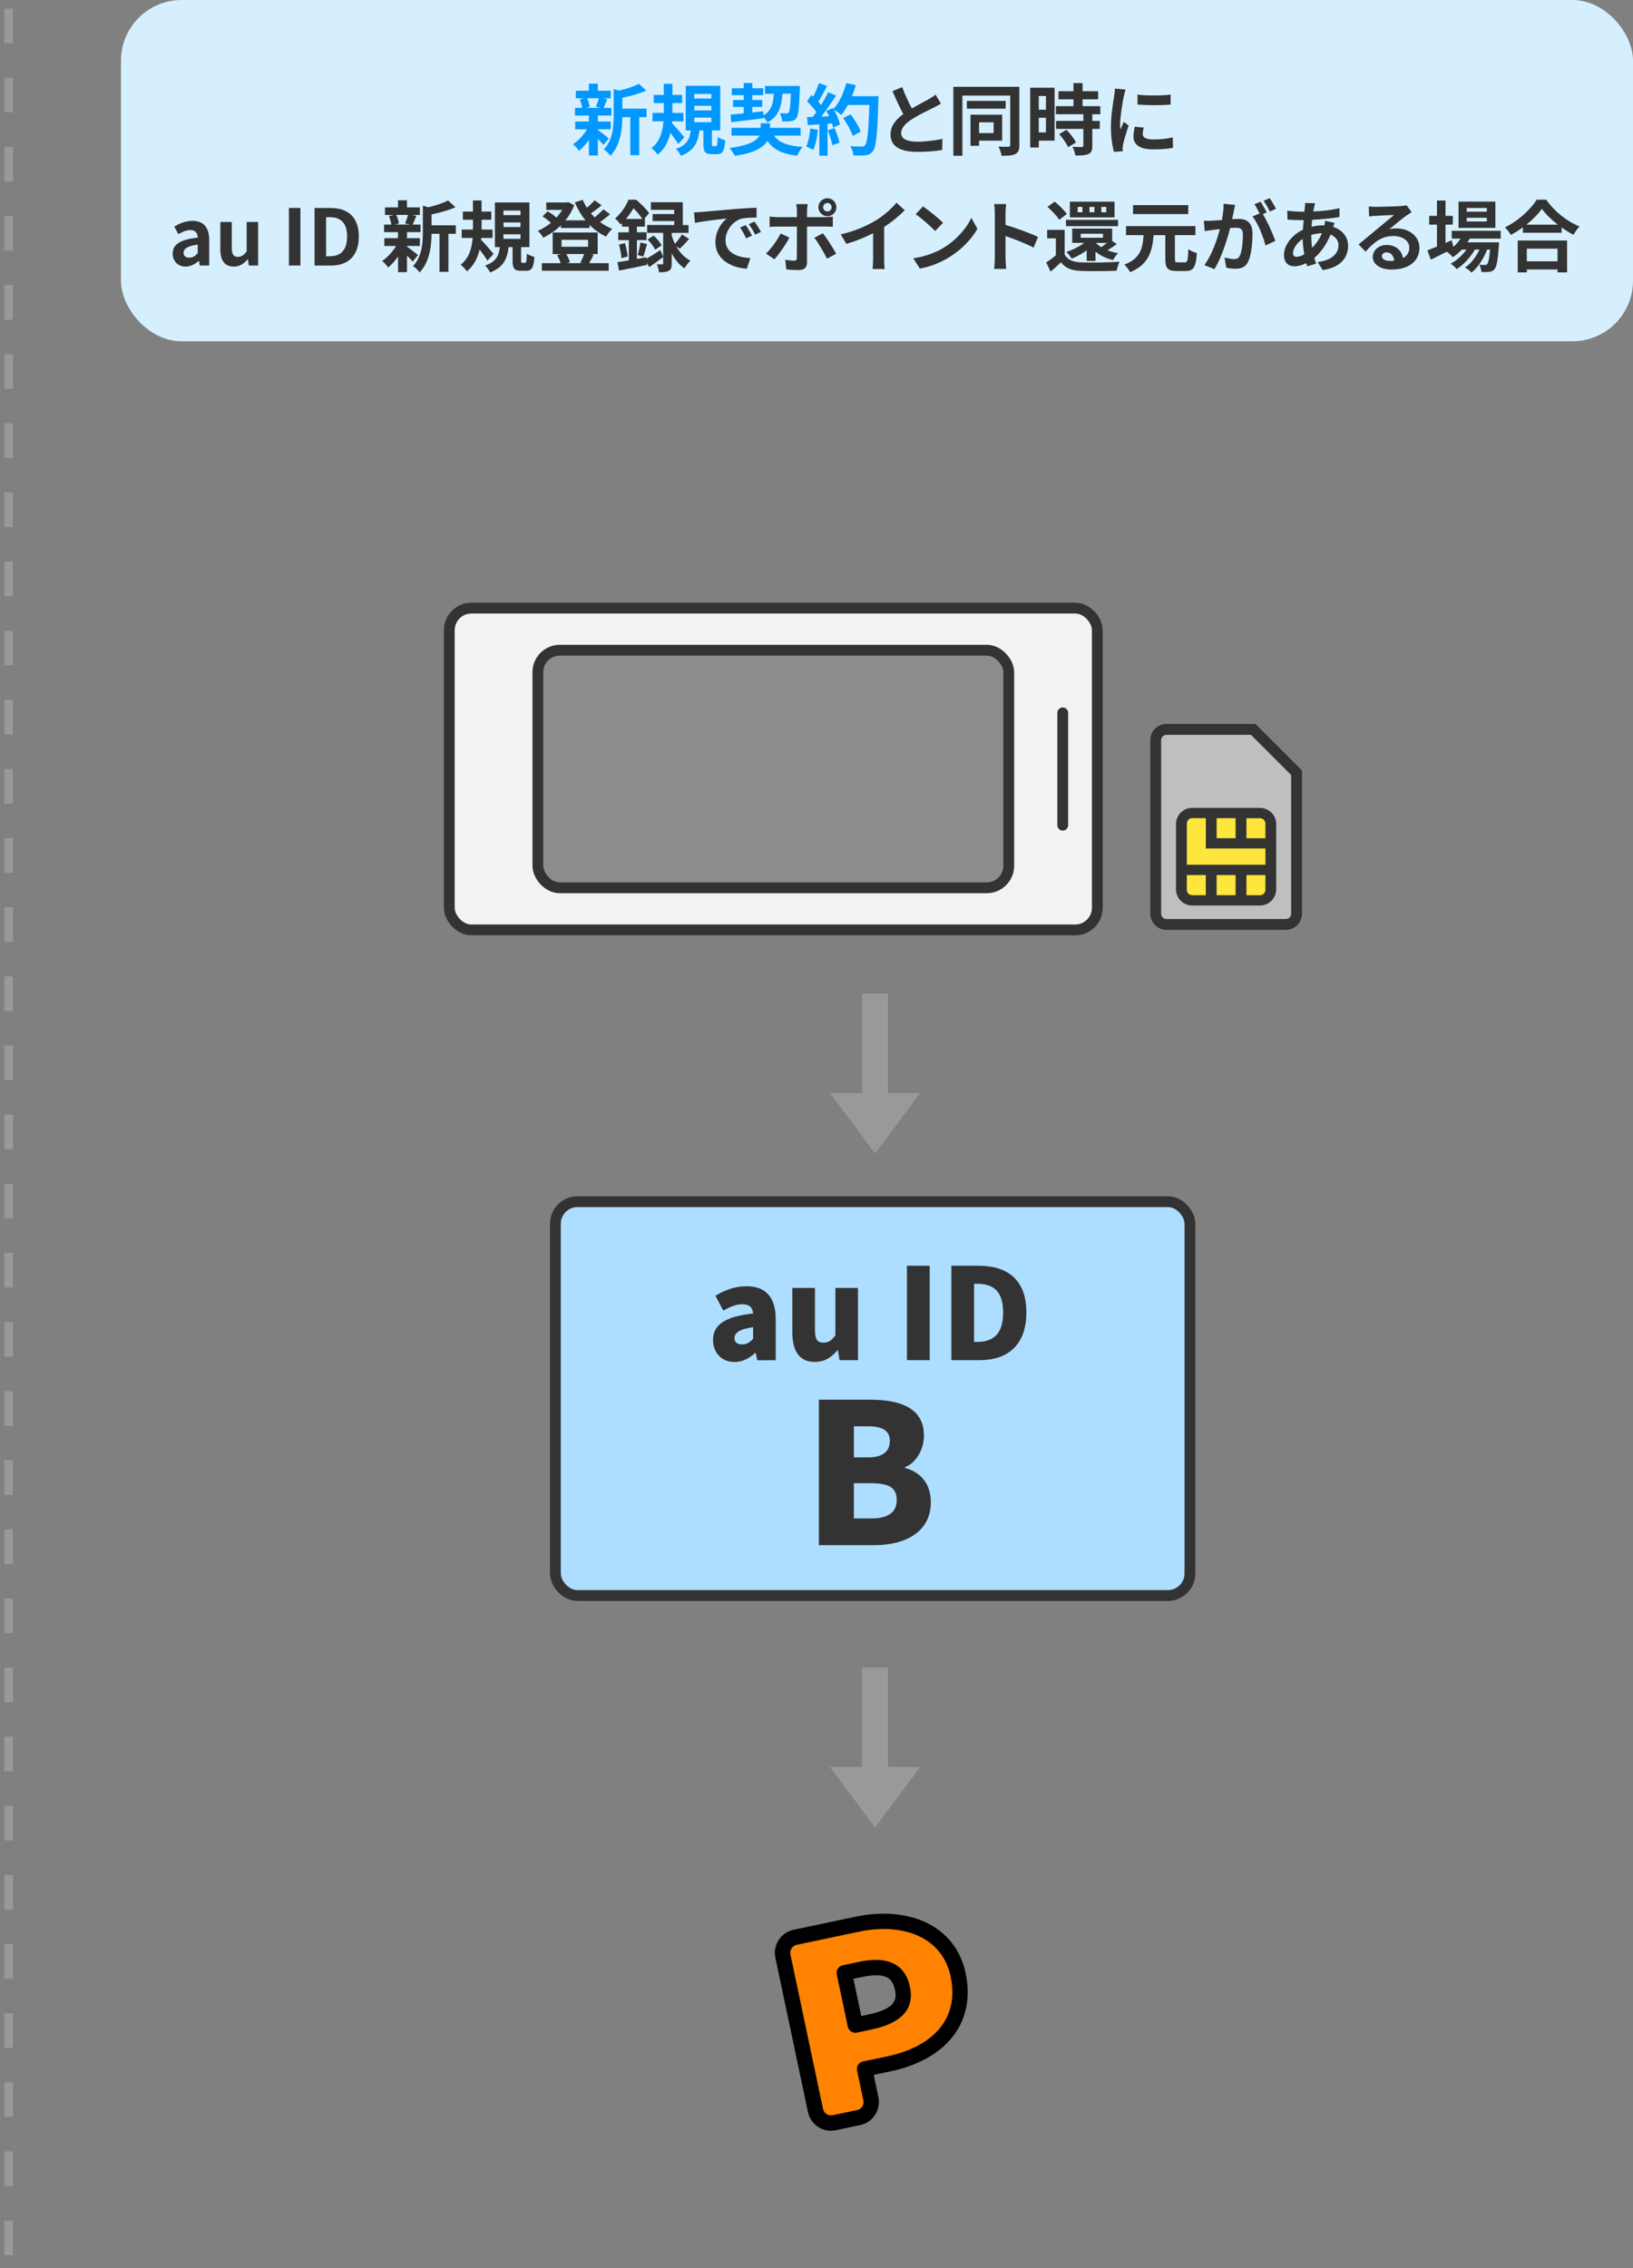 <?xml version="1.0" encoding="UTF-8"?><svg id="_レイヤー_2" xmlns="http://www.w3.org/2000/svg" xmlns:xlink="http://www.w3.org/1999/xlink" viewBox="0 0 378 525"><rect x="0" y="0" width="378" height="525" fill="#808080" stroke="none"/><defs><style>.cls-1,.cls-2,.cls-3,.cls-4{fill:none;}.cls-2{stroke:#999;stroke-dasharray:8 8;stroke-width:2px;}.cls-2,.cls-4{stroke-miterlimit:10;}.cls-3{stroke-linecap:round;stroke-linejoin:round;}.cls-3,.cls-4{stroke:#333;stroke-width:2.5px;}.cls-5{fill:#addeff;}.cls-6{fill:#ffe63c;}.cls-7{fill:#ff8300;}.cls-8{fill:#0098ff;}.cls-9{fill:#f2f2f2;}.cls-10{fill:#8c8c8c;}.cls-11{fill:#333;}.cls-12{fill:#d5efff;}.cls-13{clip-path:url(#clippath);}.cls-14{fill:#bfbfbf;}.cls-15{fill:#999;}</style><clipPath id="clippath"><rect class="cls-1" width="378" height="525"/></clipPath></defs><g id="_レイヤー1"><g class="cls-13"><rect class="cls-12" x="28" width="350" height="79" rx="14.04" ry="14.04"/><line class="cls-2" x1="2" y1="2" x2="2" y2="525"/><path class="cls-8" d="M138.38,30.07c.65.45,2.14,1.64,2.56,1.96l-1.24,1.53c-.29-.36-.79-.9-1.31-1.4v3.83h-2.07v-3.62c-.7,1.01-1.51,1.91-2.29,2.54-.32-.47-.94-1.17-1.39-1.51,1.17-.77,2.41-2.12,3.24-3.47h-2.74v-1.8h3.17v-1.39h-3.22v-1.76h1.66c-.07-.59-.29-1.39-.54-1.98l1.1-.25h-2.02v-1.75h3.02v-1.64h2.07v1.64h2.99v1.75h-1.85l1.04.2c-.32.77-.61,1.49-.86,2.03h1.82v1.76h-3.13v1.39h2.97v1.8h-2.97v.14ZM135.89,22.74c.31.61.54,1.44.61,1.98l-.9.25h3.53l-1.19-.25c.23-.54.52-1.37.67-1.98h-2.72ZM149.68,27.12h-1.71v8.8h-2.07v-8.8h-1.84c-.02,2.68-.4,6.48-2.77,8.95-.27-.47-1.04-1.21-1.53-1.46,2.07-2.2,2.29-5.26,2.29-7.74v-6.25l1.26.36c1.71-.41,3.47-.99,4.57-1.58l1.71,1.57c-1.58.7-3.64,1.26-5.53,1.66v2.52h5.62v1.98Z"/><path class="cls-8" d="M156.99,33.33c-.4-.68-1.12-1.69-1.8-2.59-.45,1.93-1.31,3.75-2.94,5.06-.31-.45-.97-1.17-1.46-1.53,1.98-1.46,2.61-3.92,2.79-6.19h-2.54v-1.95h2.61v-2.27h-2.34v-1.89h2.34v-2.57h2v2.57h2.25v1.89h-2.25v2.27h2.54v1.95h-2.61l-.04.43c.76.77,2.48,2.75,2.88,3.26l-1.44,1.57ZM165.72,33.82c.29,0,.36-.23.4-2.12.4.31,1.22.63,1.76.77-.18,2.56-.67,3.21-1.94,3.21h-1.19c-1.58,0-1.93-.59-1.93-2.36v-3.13h-.92c-.31,2.65-1.12,4.66-4.29,5.87-.22-.5-.76-1.24-1.15-1.6,2.63-.88,3.19-2.36,3.42-4.27h-1.15v-10.33h7.99v10.33h-1.93v3.1c0,.49.04.54.31.54h.61ZM160.72,22.8h3.94v-1.06h-3.94v1.06ZM160.72,25.55h3.94v-1.06h-3.94v1.06ZM160.72,28.29h3.94v-1.06h-3.94v1.06Z"/><path class="cls-8" d="M179.17,31.39c1.19,1.66,3.28,2.41,6.63,2.61-.47.5-1.01,1.42-1.3,2.05-3.42-.42-5.49-1.42-6.86-3.44-.88,1.48-2.95,2.81-7.54,3.46-.27-.52-.81-1.31-1.22-1.8,4.61-.63,6.34-1.75,6.93-2.88h-6.48v-1.8h6.75v-1.06h2.16v1.06h7.08v1.8h-6.14ZM169.1,26.54c.86-.07,1.91-.18,3.06-.29v-1.5h-2.47v-1.6h2.47v-1.12h-2.77v-1.6h2.77v-1.22h1.98v1.22h2.52v1.6h-2.52v1.12h2.29v1.6h-2.29v1.28c.85-.09,1.71-.18,2.56-.27l.02.95c1.84-1.08,2.27-2.74,2.41-5.01h-2.05v-1.8h8.08s0,.58-.02.81c-.16,4.32-.34,6.05-.81,6.64-.36.47-.74.63-1.26.7-.45.07-1.21.07-2,.07-.02-.59-.25-1.42-.56-1.91.65.05,1.22.05,1.49.05.25,0,.4-.04.56-.22.25-.31.4-1.46.52-4.36h-1.96c-.22,3.04-.88,5.28-3.49,6.68-.16-.36-.54-.86-.9-1.24v.25c-2.65.34-5.44.67-7.47.9l-.16-1.76Z"/><path class="cls-8" d="M189.33,30.05c-.18,1.69-.56,3.49-1.08,4.65-.38-.23-1.17-.61-1.64-.77.52-1.06.81-2.67.95-4.18l1.76.31ZM203.34,22.26s0,.72-.02.99c-.23,7.89-.49,10.73-1.24,11.69-.5.68-.97.88-1.73.99-.65.11-1.76.09-2.81.05-.04-.61-.32-1.55-.72-2.16,1.13.11,2.16.11,2.65.11.34,0,.54-.07.76-.31.54-.56.81-3.19,1.01-9.33h-4.97c-.49.88-.99,1.67-1.53,2.32-.36-.32-1.15-.86-1.69-1.19.63,1.13,1.21,2.47,1.4,3.37l-1.62.76c-.05-.29-.14-.61-.25-.97l-1.03.07v7.4h-1.89v-7.26l-2.67.18-.18-1.87,1.33-.05c.27-.34.56-.72.83-1.12-.52-.77-1.4-1.75-2.16-2.47l1.01-1.48.43.38c.5-.99,1.03-2.2,1.31-3.13l1.89.67c-.65,1.24-1.39,2.63-2.03,3.64.23.25.45.52.63.76.65-1.01,1.22-2.05,1.66-2.95l1.82.76c-1.01,1.58-2.27,3.42-3.44,4.88l1.82-.07c-.2-.43-.41-.86-.63-1.24l1.51-.67.13.22c1.33-1.42,2.39-3.73,2.97-6l2.2.47c-.23.88-.54,1.75-.88,2.57h6.14ZM193.17,29.64c.49,1.06.95,2.47,1.17,3.38l-1.69.59c-.14-.92-.61-2.38-1.06-3.47l1.58-.5ZM197.38,31.48c-.34-1.13-1.28-2.86-2.2-4.16l1.71-.86c.94,1.24,1.96,2.9,2.34,4.03l-1.85.99Z"/><path class="cls-11" d="M217.81,23.99c-.54.32-1.12.63-1.76.96-1.12.56-3.35,1.6-4.97,2.65-1.49.97-2.48,2-2.48,3.24s1.24,1.96,3.71,1.96c1.84,0,4.25-.29,5.83-.65l-.04,2.57c-1.51.25-3.4.43-5.73.43-3.55,0-6.23-.99-6.23-4.05,0-1.98,1.24-3.44,2.95-4.7-.83-1.53-1.69-3.42-2.5-5.31l2.25-.92c.68,1.85,1.51,3.56,2.23,4.93,1.46-.85,3.01-1.64,3.85-2.11.67-.4,1.19-.7,1.64-1.08l1.24,2.07Z"/><path class="cls-11" d="M235.96,33.57c0,1.12-.23,1.73-.92,2.07-.68.36-1.69.42-3.19.42-.09-.59-.41-1.57-.74-2.12.95.05,2,.05,2.3.04.31-.02.43-.13.43-.41v-11.45h-11.07v13.94h-2.09v-15.97h15.27v13.5ZM232.79,25.16h-8.98v-1.8h8.98v1.8ZM226.63,32.56v1.19h-1.98v-7.2h7.33v6.01h-5.35ZM226.63,28.31v2.49h3.37v-2.49h-3.37Z"/><path class="cls-11" d="M244.11,32.56h-3.66v1.58h-1.98v-13.83h5.64v12.24ZM240.45,22.22v3.17h1.66v-3.17h-1.66ZM242.11,30.65v-3.38h-1.66v3.38h1.66ZM252.84,26.44v1.55h1.73v1.85h-1.73v3.92c0,1.03-.2,1.57-.9,1.89-.7.31-1.67.36-3.01.36-.07-.59-.4-1.44-.68-2.02.86.04,1.87.04,2.14.04.29,0,.38-.07.38-.32v-3.87h-6.32v-1.85h6.32v-1.55h-6.36v-1.87h4.07v-1.58h-3.46v-1.87h3.46v-1.89h2.11v1.89h3.6v1.87h-3.6v1.58h4.1v1.87h-1.85ZM246.88,30.05c.83.88,1.8,2.07,2.18,2.95l-1.84,1.06c-.32-.83-1.24-2.11-2.05-3.02l1.71-.99Z"/><path class="cls-11" d="M260.56,20.73c-.14.36-.36,1.26-.43,1.58-.25,1.19-.86,4.75-.86,6.54,0,.34.02.77.07,1.15.25-.63.54-1.22.79-1.8l1.12.86c-.5,1.49-1.1,3.42-1.28,4.38-.05.25-.11.65-.11.83.02.2.02.49.04.74l-2.05.14c-.36-1.24-.7-3.42-.7-5.83,0-2.68.54-5.69.74-7.06.07-.5.18-1.19.18-1.75l2.5.22ZM264.74,29.53c-.14.58-.22,1.01-.22,1.49,0,.79.68,1.26,2.48,1.26,1.6,0,2.92-.14,4.47-.47l.05,2.41c-1.15.22-2.59.36-4.61.36-3.08,0-4.54-1.12-4.54-2.93,0-.74.13-1.5.31-2.32l2.05.2ZM270.97,21.9v2.3c-2.2.2-5.42.2-7.65,0l-.02-2.3c2.2.31,5.74.23,7.67,0Z"/><path class="cls-11" d="M39.97,58.73c0-2.16,1.75-3.29,5.8-3.73-.04-.99-.47-1.75-1.71-1.75-.94,0-1.84.41-2.77.95l-.95-1.75c1.19-.74,2.63-1.33,4.21-1.33,2.56,0,3.87,1.53,3.87,4.45v5.89h-2.16l-.2-1.08h-.05c-.88.76-1.89,1.33-3.04,1.33-1.8,0-2.99-1.28-2.99-2.99ZM45.77,58.66v-2.04c-2.45.32-3.28.99-3.28,1.89,0,.79.56,1.13,1.33,1.13s1.31-.36,1.94-.99Z"/><path class="cls-11" d="M51,57.68v-6.3h2.65v5.96c0,1.57.43,2.11,1.4,2.11.83,0,1.37-.36,2.05-1.26v-6.81h2.65v10.08h-2.16l-.2-1.44h-.07c-.86,1.03-1.84,1.69-3.22,1.69-2.16,0-3.1-1.51-3.1-4.03Z"/><path class="cls-11" d="M66.88,48.14h2.66v13.32h-2.66v-13.32Z"/><path class="cls-11" d="M72.82,48.14h3.65c4.07,0,6.59,2.11,6.59,6.61s-2.52,6.72-6.45,6.72h-3.8v-13.32ZM76.31,59.32c2.48,0,4.03-1.33,4.03-4.57s-1.55-4.48-4.03-4.48h-.83v9.06h.83Z"/><path class="cls-11" d="M94.2,57.07c.65.45,2.14,1.64,2.56,1.96l-1.24,1.53c-.29-.36-.79-.9-1.31-1.4v3.83h-2.07v-3.62c-.7,1.01-1.51,1.91-2.29,2.54-.32-.47-.94-1.17-1.39-1.51,1.17-.77,2.41-2.12,3.24-3.47h-2.74v-1.8h3.17v-1.39h-3.22v-1.76h1.66c-.07-.59-.29-1.39-.54-1.98l1.1-.25h-2.02v-1.75h3.02v-1.64h2.07v1.64h2.99v1.75h-1.85l1.04.2c-.32.77-.61,1.49-.86,2.03h1.82v1.76h-3.13v1.39h2.97v1.8h-2.97v.14ZM91.72,49.74c.31.61.54,1.44.61,1.98l-.9.25h3.53l-1.19-.25c.23-.54.52-1.37.67-1.98h-2.72ZM105.51,54.12h-1.71v8.8h-2.07v-8.8h-1.84c-.02,2.68-.4,6.48-2.77,8.95-.27-.47-1.04-1.21-1.53-1.46,2.07-2.2,2.29-5.26,2.29-7.74v-6.25l1.26.36c1.71-.41,3.47-.99,4.57-1.58l1.71,1.57c-1.58.7-3.64,1.26-5.53,1.66v2.52h5.62v1.98Z"/><path class="cls-11" d="M112.82,60.33c-.4-.68-1.12-1.69-1.8-2.59-.45,1.93-1.31,3.75-2.94,5.06-.31-.45-.97-1.17-1.46-1.53,1.98-1.46,2.61-3.92,2.79-6.19h-2.54v-1.95h2.61v-2.27h-2.34v-1.89h2.34v-2.57h2v2.57h2.25v1.89h-2.25v2.27h2.54v1.95h-2.61l-.04.43c.76.77,2.48,2.75,2.88,3.26l-1.44,1.57ZM121.55,60.82c.29,0,.36-.23.4-2.12.4.31,1.22.63,1.76.77-.18,2.56-.67,3.21-1.94,3.21h-1.19c-1.58,0-1.93-.59-1.93-2.36v-3.13h-.92c-.31,2.65-1.12,4.66-4.29,5.87-.22-.5-.76-1.24-1.15-1.6,2.63-.88,3.19-2.36,3.42-4.27h-1.15v-10.33h7.99v10.33h-1.93v3.1c0,.49.04.54.31.54h.61ZM116.54,49.8h3.94v-1.06h-3.94v1.06ZM116.54,52.55h3.94v-1.06h-3.94v1.06ZM116.54,55.29h3.94v-1.06h-3.94v1.06Z"/><path class="cls-11" d="M141.22,49.58c-.72.63-1.55,1.3-2.32,1.82.86.65,1.82,1.19,2.83,1.58-.49.4-1.1,1.22-1.42,1.78-1.44-.65-2.74-1.58-3.85-2.72v.74h-6.63v-.61c-1.22,1.19-2.63,2.14-4.07,2.84-.29-.47-.85-1.21-1.28-1.57,1.04-.43,2.09-1.08,3.04-1.85-.5-.5-1.28-1.1-1.93-1.51l1.17-1.17c.68.4,1.53.95,2.03,1.46.52-.56.97-1.17,1.35-1.78h-3.69v-1.73h4.72l.36-.09,1.39.72c-.49,1.31-1.19,2.48-2.03,3.51h4.63c-.99-1.22-1.82-2.63-2.47-4.16l1.84-.58c.27.63.58,1.24.95,1.82.67-.54,1.33-1.17,1.8-1.71l1.62,1.15c-.77.65-1.67,1.33-2.47,1.87.27.32.56.63.85.92.74-.58,1.51-1.28,2.02-1.85l1.57,1.12ZM137.42,58.95c-.38.74-.74,1.44-1.04,1.96h4.52v1.76h-15.48v-1.76h4.36c-.18-.59-.49-1.31-.83-1.87l.94-.23h-1.96v-4.99h10.42v4.99h-1.62l.7.14ZM129.99,57.11h6.14v-1.6h-6.14v1.6ZM131.07,58.8c.4.61.72,1.37.86,1.91l-.68.2h3.55l-.49-.11c.31-.54.68-1.35.94-2h-4.18Z"/><path class="cls-11" d="M149.61,59.92c.9-.52,2.09-1.28,3.26-2.05l.65,1.62c-1.06.81-2.21,1.64-3.24,2.34l-.59-1.03.05.52c-2.23.47-4.61.97-6.43,1.31l-.4-1.94c.76-.11,1.66-.25,2.65-.41v-4.7h-2.45v-1.8h2.45v-1.31h-1.58v-.81c-.11.11-.23.22-.34.32-.27-.41-.86-1.12-1.28-1.39,1.51-1.28,2.56-2.97,3.12-4.36h1.76c1.06.88,2.38,2.16,3.01,3.1l-1.13,1.35h.16v1.78h-1.85v1.31h2.23v1.8h-2.23v4.36l2.16-.38.04.36ZM144.66,56.26c.29.99.54,2.27.63,3.1l-1.44.4c-.04-.86-.29-2.16-.56-3.15l1.37-.34ZM148.69,50.68c-.5-.74-1.3-1.75-2.05-2.47-.45.77-1.03,1.62-1.75,2.47h3.8ZM147.61,59.04c.23-.79.52-2.07.63-2.92l1.55.38c-.32,1.01-.61,2.16-.88,2.9l-1.3-.36ZM156.52,57c.76,1.33,1.84,2.59,3.29,3.35-.43.38-1.06,1.21-1.37,1.76-1.28-.83-2.25-2.12-2.95-3.48v2.36c0,.9-.13,1.4-.68,1.69-.56.31-1.26.34-2.27.34-.05-.54-.27-1.3-.5-1.85.5.04,1.04.02,1.22.02.2,0,.25-.05.25-.23v-7.06h-3.71v-1.82h6.27v-.92h-5.01v-1.62h5.01v-.97h-5.4v-1.76h7.38v5.28h1.33v1.82h-3.89v.59c.18.61.41,1.28.74,1.93.56-.61,1.22-1.49,1.62-2.16l1.67,1.03c-.72.83-1.53,1.67-2.16,2.27l-.85-.56ZM151.3,54.53c.72.63,1.51,1.58,1.85,2.27l-1.49.99c-.31-.67-1.08-1.66-1.76-2.36l1.4-.9Z"/><path class="cls-11" d="M162.37,49.06c1.49-.13,4.45-.4,7.71-.68,1.84-.14,3.78-.25,5.04-.31l.02,2.3c-.95,0-2.48.02-3.44.23-2.16.58-3.76,2.88-3.76,4.99,0,2.94,2.74,4,5.76,4.14l-.83,2.47c-3.75-.23-7.27-2.25-7.27-6.12,0-2.57,1.42-4.59,2.63-5.49-1.55.16-5.29.56-7.36,1.01l-.23-2.45c.72-.02,1.4-.05,1.75-.09ZM174.07,54.55l-1.37.61c-.45-.99-.83-1.69-1.4-2.5l1.33-.56c.43.65,1.1,1.73,1.44,2.45ZM176.16,53.67l-1.35.65c-.49-.97-.9-1.64-1.48-2.43l1.31-.61c.45.63,1.13,1.69,1.51,2.4Z"/><path class="cls-11" d="M182.73,55c-.83,1.6-2.48,3.96-3.48,5.02l-1.94-1.33c1.21-1.15,2.65-3.13,3.38-4.65l2.03.95ZM186.8,52.45v8.37c0,1.04-.59,1.69-1.87,1.69-.97,0-2.02-.05-2.93-.16l-.22-2.23c.77.14,1.57.22,2,.22.47,0,.65-.18.67-.65.02-.67.02-6.37.02-7.22v-.02h-4.57c-.54,0-1.24.02-1.75.07v-2.4c.54.07,1.19.14,1.75.14h4.57v-1.44c0-.47-.09-1.26-.16-1.57h2.66c-.04.25-.16,1.12-.16,1.57v1.44h4.2c.5,0,1.3-.05,1.76-.13v2.36c-.56-.04-1.26-.05-1.75-.05h-4.21ZM190.47,53.99c.92,1.15,2.36,3.42,3.08,4.74l-2.12,1.15c-.77-1.55-2.05-3.73-2.92-4.83l1.96-1.06ZM189.44,47.96c0-1.15.94-2.07,2.09-2.07s2.07.92,2.07,2.07-.92,2.09-2.07,2.09-2.09-.94-2.09-2.09ZM190.54,47.96c0,.54.43.99.99.99s.97-.45.97-.99-.43-.97-.97-.97-.99.43-.99.97Z"/><path class="cls-11" d="M204.65,59.9c0,.79.04,1.91.16,2.36h-2.84c.07-.43.13-1.57.13-2.36v-5.91c-1.85.94-4.1,1.87-6.19,2.45l-1.3-2.2c3.15-.68,6.18-2.02,8.19-3.26,1.82-1.13,3.69-2.74,4.7-4.07l1.93,1.75c-1.37,1.37-2.99,2.72-4.77,3.87v7.36Z"/><path class="cls-11" d="M218.3,57.42c3.06-1.82,5.42-4.57,6.55-7l1.4,2.54c-1.37,2.43-3.76,4.92-6.66,6.66-1.82,1.1-4.14,2.11-6.68,2.54l-1.51-2.38c2.81-.4,5.15-1.31,6.9-2.36ZM218.3,51.58l-1.84,1.89c-.94-1.01-3.19-2.97-4.5-3.89l1.69-1.8c1.26.85,3.6,2.72,4.65,3.8Z"/><path class="cls-11" d="M239.25,57.32c-1.85-.97-4.56-2.02-6.5-2.68v5.1c0,.52.09,1.78.16,2.5h-2.81c.11-.7.18-1.78.18-2.5v-10.33c0-.65-.05-1.55-.18-2.18h2.81c-.07.63-.16,1.42-.16,2.18v2.65c2.41.7,5.87,1.98,7.53,2.79l-1.03,2.48Z"/><path class="cls-11" d="M246.45,58.95c.7,1.21,1.96,1.71,3.8,1.78,2.16.09,6.41.04,8.9-.16-.25.5-.56,1.49-.67,2.09-2.23.11-6.05.14-8.25.05-2.14-.09-3.58-.61-4.66-2-.72.7-1.46,1.39-2.38,2.16l-1.01-2.12c.7-.45,1.51-1.04,2.23-1.66v-3.92h-2.02v-1.96h4.05v5.74ZM245.17,50.88c-.5-.88-1.69-2.12-2.7-2.99l1.64-1.22c1.01.81,2.25,2,2.83,2.86l-1.76,1.35ZM246.75,50.88h12.05v1.48h-12.05v-1.48ZM251.54,60.4v-2.45c-1.08.79-2.3,1.44-3.47,1.93-.23-.41-.85-1.19-1.22-1.57,1.48-.49,2.97-1.21,4.09-2.09h-2.75v-3.31h9.25v2.86l1.08.74c-.74.5-1.49,1.01-2.18,1.42.76.29,1.6.52,2.48.67-.4.36-.92,1.1-1.17,1.6-1.58-.38-2.95-1.04-4.07-1.94v2.14h-2.03ZM257.99,50.32h-10.34v-3.64h10.34v3.64ZM250.55,47.89h-1.1v1.24h1.1v-1.24ZM250.16,55.04h5.15v-.94h-5.15v.94ZM253.33,47.89h-1.15v1.24h1.15v-1.24ZM253.69,56.23c.34.36.76.7,1.22.99.41-.27.86-.63,1.3-.99h-2.52ZM256.08,47.89h-1.15v1.24h1.15v-1.24Z"/><path class="cls-11" d="M274.28,60.73c.59,0,.7-.47.79-3.06.47.38,1.39.76,1.98.9-.22,3.22-.76,4.16-2.59,4.16h-2.16c-2.03,0-2.56-.68-2.56-2.79v-5.51h-2.7c-.32,3.75-1.15,6.82-5.46,8.57-.25-.54-.85-1.33-1.33-1.75,3.75-1.4,4.25-3.83,4.47-6.82h-4.07v-2.09h16.06v2.09h-4.75v5.51c0,.68.11.79.7.79h1.62ZM275.05,49.55h-12.78v-2.07h12.78v2.07Z"/><path class="cls-11" d="M285.9,47.42c-.11.47-.22,1.03-.31,1.48-.11.54-.25,1.19-.38,1.84.59-.04,1.13-.07,1.49-.07,1.89,0,3.22.85,3.22,3.4,0,2.11-.25,4.95-1.01,6.5-.59,1.24-1.57,1.64-2.94,1.64-.67,0-1.53-.11-2.12-.25l-.4-2.36c.68.2,1.73.38,2.2.38.59,0,1.04-.18,1.33-.77.49-.99.72-3.12.72-4.88,0-1.42-.61-1.62-1.73-1.62-.29,0-.72.04-1.22.07-.7,2.7-2,6.9-3.64,9.52l-2.32-.94c1.73-2.34,2.95-5.91,3.58-8.34-.63.07-1.19.14-1.53.2-.5.05-1.42.18-1.98.27l-.2-2.41c.65.05,1.24.02,1.89,0,.56-.02,1.4-.07,2.3-.14.25-1.37.4-2.67.38-3.78l2.65.27ZM292.3,49.55c1.04,1.64,2.38,4.65,2.9,6.21l-2.27,1.06c-.47-1.98-1.73-5.13-3.01-6.72l1.66-.7c-.36-.68-.81-1.55-1.22-2.12l1.42-.59c.45.67,1.08,1.8,1.44,2.47l-.92.4ZM293.94,48.95c-.38-.76-.95-1.82-1.46-2.48l1.42-.59c.49.68,1.15,1.82,1.46,2.45l-1.42.63Z"/><path class="cls-11" d="M308.93,51.6c-.09.2-.22.58-.32.92,2.07.68,3.44,2.29,3.44,4.38,0,2.5-1.49,4.97-5.87,5.62l-1.19-1.87c3.44-.38,4.84-2.11,4.84-3.85,0-1.08-.63-2.03-1.84-2.5-.99,2.43-2.41,4.29-3.76,5.4.13.47.27.9.41,1.33l-2.05.61c-.07-.22-.16-.47-.23-.72-.86.43-1.82.72-2.75.72-1.31,0-2.41-.79-2.41-2.61,0-2.27,1.89-4.68,4.38-5.85.05-.76.11-1.51.18-2.23h-.58c-.94,0-2.32-.07-3.15-.11l-.07-2.07c.63.09,2.2.23,3.29.23h.68l.11-.95c.04-.32.07-.76.05-1.06l2.34.05c-.13.36-.2.68-.25.95-.07.29-.13.61-.18.95,2.16-.07,4.09-.29,6.05-.76l.02,2.05c-1.75.32-4.14.54-6.34.65-.05.52-.11,1.06-.13,1.6.85-.2,1.78-.32,2.66-.32h.31c.07-.36.14-.81.16-1.06l2.2.5ZM301.91,58.87c-.2-1.12-.34-2.34-.38-3.57-1.33.9-2.23,2.27-2.23,3.28,0,.56.25.86.83.86.5,0,1.12-.2,1.78-.58ZM303.53,54.41c0,1.1.07,2.07.2,2.95.86-.86,1.66-1.94,2.25-3.38-.94.02-1.76.18-2.45.4v.04Z"/><path class="cls-11" d="M326.75,49.11c-.43.27-.85.54-1.24.81-.95.67-2.83,2.25-3.94,3.15.59-.16,1.1-.2,1.67-.2,3.02,0,5.33,1.89,5.33,4.48,0,2.81-2.14,5.04-6.45,5.04-2.48,0-4.36-1.13-4.36-2.92,0-1.44,1.31-2.77,3.2-2.77,2.2,0,3.53,1.35,3.8,3.04.97-.52,1.46-1.35,1.46-2.43,0-1.6-1.62-2.68-3.69-2.68-2.74,0-4.52,1.46-6.43,3.62l-1.62-1.67c1.26-1.03,3.4-2.84,4.46-3.71.99-.83,2.85-2.32,3.73-3.1-.92.02-3.37.13-4.3.2-.49.02-1.04.07-1.46.14l-.07-2.32c.5.05,1.12.09,1.62.09.94,0,4.75-.09,5.76-.18.74-.05,1.15-.13,1.37-.18l1.15,1.58ZM322.72,60.33c-.11-1.15-.77-1.91-1.75-1.91-.67,0-1.1.4-1.1.85,0,.67.76,1.12,1.8,1.12.38,0,.72-.02,1.04-.05Z"/><path class="cls-11" d="M340.19,55.24c-.14.29-.32.58-.5.86h7.31s-.02.49-.04.74c-.25,3.51-.54,4.95-1.03,5.47-.34.41-.74.56-1.19.61-.41.05-1.1.07-1.82.04-.04-.5-.22-1.22-.49-1.67.58.05,1.04.05,1.28.05.25,0,.4-.04.54-.2.25-.27.47-1.19.67-3.37h-.7c-.74,2.02-2.14,4.2-3.6,5.33-.36-.41-.97-.9-1.51-1.19,1.37-.86,2.58-2.47,3.35-4.14h-1.06c-.97,1.73-2.65,3.53-4.21,4.52-.34-.41-.9-.95-1.4-1.26,1.33-.67,2.72-1.93,3.67-3.26h-1.08c-.65.68-1.35,1.3-2.09,1.76-.27-.34-.95-.97-1.4-1.26-1.3.65-2.59,1.3-3.69,1.84l-.79-2.16c.61-.23,1.37-.54,2.21-.88v-5.08h-1.8v-2.02h1.8v-3.55h1.98v3.55h1.69v2.02h-1.69v4.25l1.44-.63.38,1.53c.65-.56,1.21-1.21,1.66-1.91h-2.03v-1.8h11.33v1.8h-7.17ZM346.14,52.75h-8.52v-6.09h8.52v6.09ZM344.16,48.14h-4.65v.86h4.65v-.86ZM344.16,50.41h-4.65v.86h4.65v-.86Z"/><path class="cls-11" d="M357.91,46.23c1.93,2.75,4.84,5.04,7.71,6.19-.52.56-1.01,1.26-1.39,1.93-.92-.47-1.85-1.06-2.75-1.71v1.24h-8.97v-1.26c-.88.65-1.84,1.24-2.79,1.76-.29-.52-.88-1.3-1.35-1.75,3.1-1.5,5.98-4.21,7.33-6.41h2.21ZM351.32,55.67h11.42v7.38h-2.2v-.67h-7.11v.67h-2.11v-7.38ZM360.59,52c-1.49-1.17-2.83-2.47-3.69-3.66-.85,1.21-2.11,2.48-3.58,3.66h7.27ZM353.42,57.56v2.93h7.11v-2.93h-7.11Z"/><path class="cls-7" d="M198.48,445.38l-14.42,3.04c-1.98.42-3.25,2.37-2.83,4.35l7.54,35.74c.42,1.97,2.36,3.25,4.34,2.83l5.65-1.19c1.97-.42,3.24-2.37,2.82-4.34l-1.45-6.9,5.66-1.19c11.54-2.43,18.26-9.86,16-20.57-2.17-10.3-12.37-14.06-23.31-11.75M201.45,468l-3.47.73-2.55-12.09,3.47-.73c5.14-1.08,8.96-.62,10,4.34,1.01,4.79-2.66,6.74-7.45,7.75"/><path d="M192.34,493.19c-1.05,0-2.07-.3-2.97-.89-1.22-.8-2.05-2.02-2.35-3.43l-7.54-35.74c-.3-1.42-.03-2.87.77-4.09.79-1.22,2.02-2.06,3.44-2.36l14.42-3.04h0c5.9-1.24,11.6-.79,16.06,1.27,4.97,2.3,8.21,6.4,9.36,11.85,1.2,5.69.1,10.83-3.18,14.88-3.08,3.79-7.99,6.49-14.19,7.8l-3.92.83,1.09,5.16c.62,2.94-1.27,5.83-4.2,6.45l-5.65,1.19c-.38.08-.76.12-1.13.12ZM198.85,447.12l-14.42,3.04c-.49.1-.92.4-1.19.82-.27.42-.37.93-.27,1.42l7.54,35.74c.1.49.39.91.82,1.19.42.28.93.37,1.42.27l5.65-1.19c1.02-.21,1.67-1.22,1.45-2.24l-1.46-6.9c-.1-.46,0-.94.25-1.34.26-.4.66-.67,1.12-.77l5.66-1.19c5.4-1.14,9.6-3.41,12.16-6.56,2.62-3.23,3.45-7.24,2.47-11.91-.91-4.31-3.46-7.55-7.37-9.36-3.76-1.75-8.68-2.11-13.83-1.02h0ZM197.98,470.51c-.82,0-1.56-.57-1.74-1.41l-2.55-12.09c-.2-.96.41-1.9,1.37-2.11l3.46-.73c2.58-.55,10.44-2.2,12.11,5.72,1.07,5.08-1.9,8.39-8.82,9.86t0,0l-3.47.73c-.12.03-.25.04-.37.04ZM201.45,468h.03-.03ZM197.54,458.01l1.82,8.62,1.73-.36c6.42-1.35,6.5-3.62,6.08-5.64-.59-2.81-2.07-4.2-7.9-2.97l-1.73.36Z"/><rect class="cls-5" x="128.56" y="278.15" width="146.88" height="91.16" rx="5.11" ry="5.11"/><rect class="cls-4" x="128.56" y="278.15" width="146.88" height="91.16" rx="5.11" ry="5.11"/><path class="cls-11" d="M165.05,310.17c0-3.53,2.76-5.43,9.28-6.14-.12-1.35-.82-2.14-2.53-2.14-1.32,0-2.7.53-4.38,1.47l-1.82-3.44c2.2-1.32,4.58-2.2,7.2-2.2,4.32,0,6.76,2.41,6.76,7.64v9.49h-4.26l-.38-1.67h-.12c-1.38,1.23-2.94,2.08-4.79,2.08-3.08,0-4.96-2.29-4.96-5.08ZM174.33,309.87v-2.67c-3.26.44-4.32,1.38-4.32,2.55,0,.97.7,1.44,1.79,1.44s1.76-.5,2.53-1.32Z"/><path class="cls-11" d="M183.41,308.46v-10.34h5.23v9.69c0,2.32.62,2.97,1.94,2.97,1.18,0,1.91-.47,2.79-1.7v-10.96h5.23v16.71h-4.26l-.38-2.29h-.12c-1.38,1.64-2.94,2.7-5.23,2.7-3.64,0-5.2-2.61-5.2-6.79Z"/><path class="cls-11" d="M209.94,292.98h5.26v21.85h-5.26v-21.85Z"/><path class="cls-11" d="M220.22,292.98h6.29c6.67,0,11.07,3.2,11.07,10.81s-4.41,11.04-10.78,11.04h-6.58v-21.85ZM226.18,310.61c3.52,0,6.02-1.62,6.02-6.81s-2.5-6.64-6.02-6.64h-.71v13.45h.71Z"/><path class="cls-11" d="M189.55,323.98h11.78c6.97,0,12.54,1.86,12.54,8.33,0,2.99-1.68,6.25-4.39,7.29v.18c3.4.91,5.98,3.44,5.98,7.92,0,6.88-5.84,9.96-13.18,9.96h-12.73v-33.69ZM201,337.34c3.44,0,4.98-1.5,4.98-3.8s-1.59-3.4-4.98-3.4h-3.35v7.2h3.35ZM201.68,351.47c3.89,0,5.89-1.4,5.89-4.3s-1.95-3.85-5.89-3.85h-4.03v8.15h4.03Z"/><polygon class="cls-15" points="202.55 267 213 253 192.1 253 202.55 267"/><rect class="cls-15" x="199.55" y="230" width="6" height="25"/><polygon class="cls-15" points="202.55 423 213 409 192.1 409 202.55 423"/><rect class="cls-15" x="199.55" y="386" width="6" height="25"/><rect class="cls-9" x="104" y="140.76" width="150" height="74.48" rx="5.11" ry="5.11"/><rect class="cls-4" x="104" y="140.76" width="150" height="74.48" rx="5.11" ry="5.11"/><rect class="cls-10" x="124.5" y="150.5" width="109" height="55" rx="5.11" ry="5.11"/><rect class="cls-4" x="124.5" y="150.5" width="109" height="55" rx="5.11" ry="5.11"/><line class="cls-3" x1="246" y1="165" x2="246" y2="191"/><polygon class="cls-14" points="268 168.57 290 168.57 300 178.57 300 212.57 298 213.57 270 213.57 267 212.57 267 170.57 268 168.57"/><polygon class="cls-6" points="276 187.57 292 187.57 294 190.57 294 206.57 292 208.57 276 208.57 273 205.57 273 189.57 276 187.57"/><path class="cls-11" d="M290.61,167.57h-20.59c-2.08,0-3.76,1.69-3.76,3.76v40.14c0,2.08,1.69,3.76,3.76,3.76h27.6c2.08,0,3.76-1.69,3.76-3.76v-33.13l-10.77-10.77ZM298.87,211.48c0,.69-.56,1.25-1.25,1.25h-27.6c-.69,0-1.25-.56-1.25-1.25v-40.14c0-.69.56-1.25,1.25-1.25h19.55l9.3,9.3v32.09ZM272.21,190.76v15.07c0,2.08,1.69,3.76,3.76,3.76h15.68c2.08,0,3.76-1.69,3.76-3.76v-15.07c0-2.08-1.69-3.76-3.76-3.76h-15.68c-2.08,0-3.76,1.69-3.76,3.76ZM275.98,189.38h3.14v7.02h13.8v3.76h-18.19v-9.53c0-.69.56-1.25,1.25-1.25ZM281.62,194.02v-4.64h4.39v4.64h-4.39ZM286.01,202.55v4.66h-4.39v-4.66h4.39ZM274.72,205.96v-3.41h4.39v4.66h-3.14c-.69,0-1.25-.56-1.25-1.25ZM291.66,207.21h-3.14v-4.66h4.39v3.41c0,.69-.56,1.25-1.25,1.25ZM292.91,190.64v3.39h-4.39v-4.64h3.14c.69,0,1.25.56,1.25,1.25Z"/></g></g></svg>